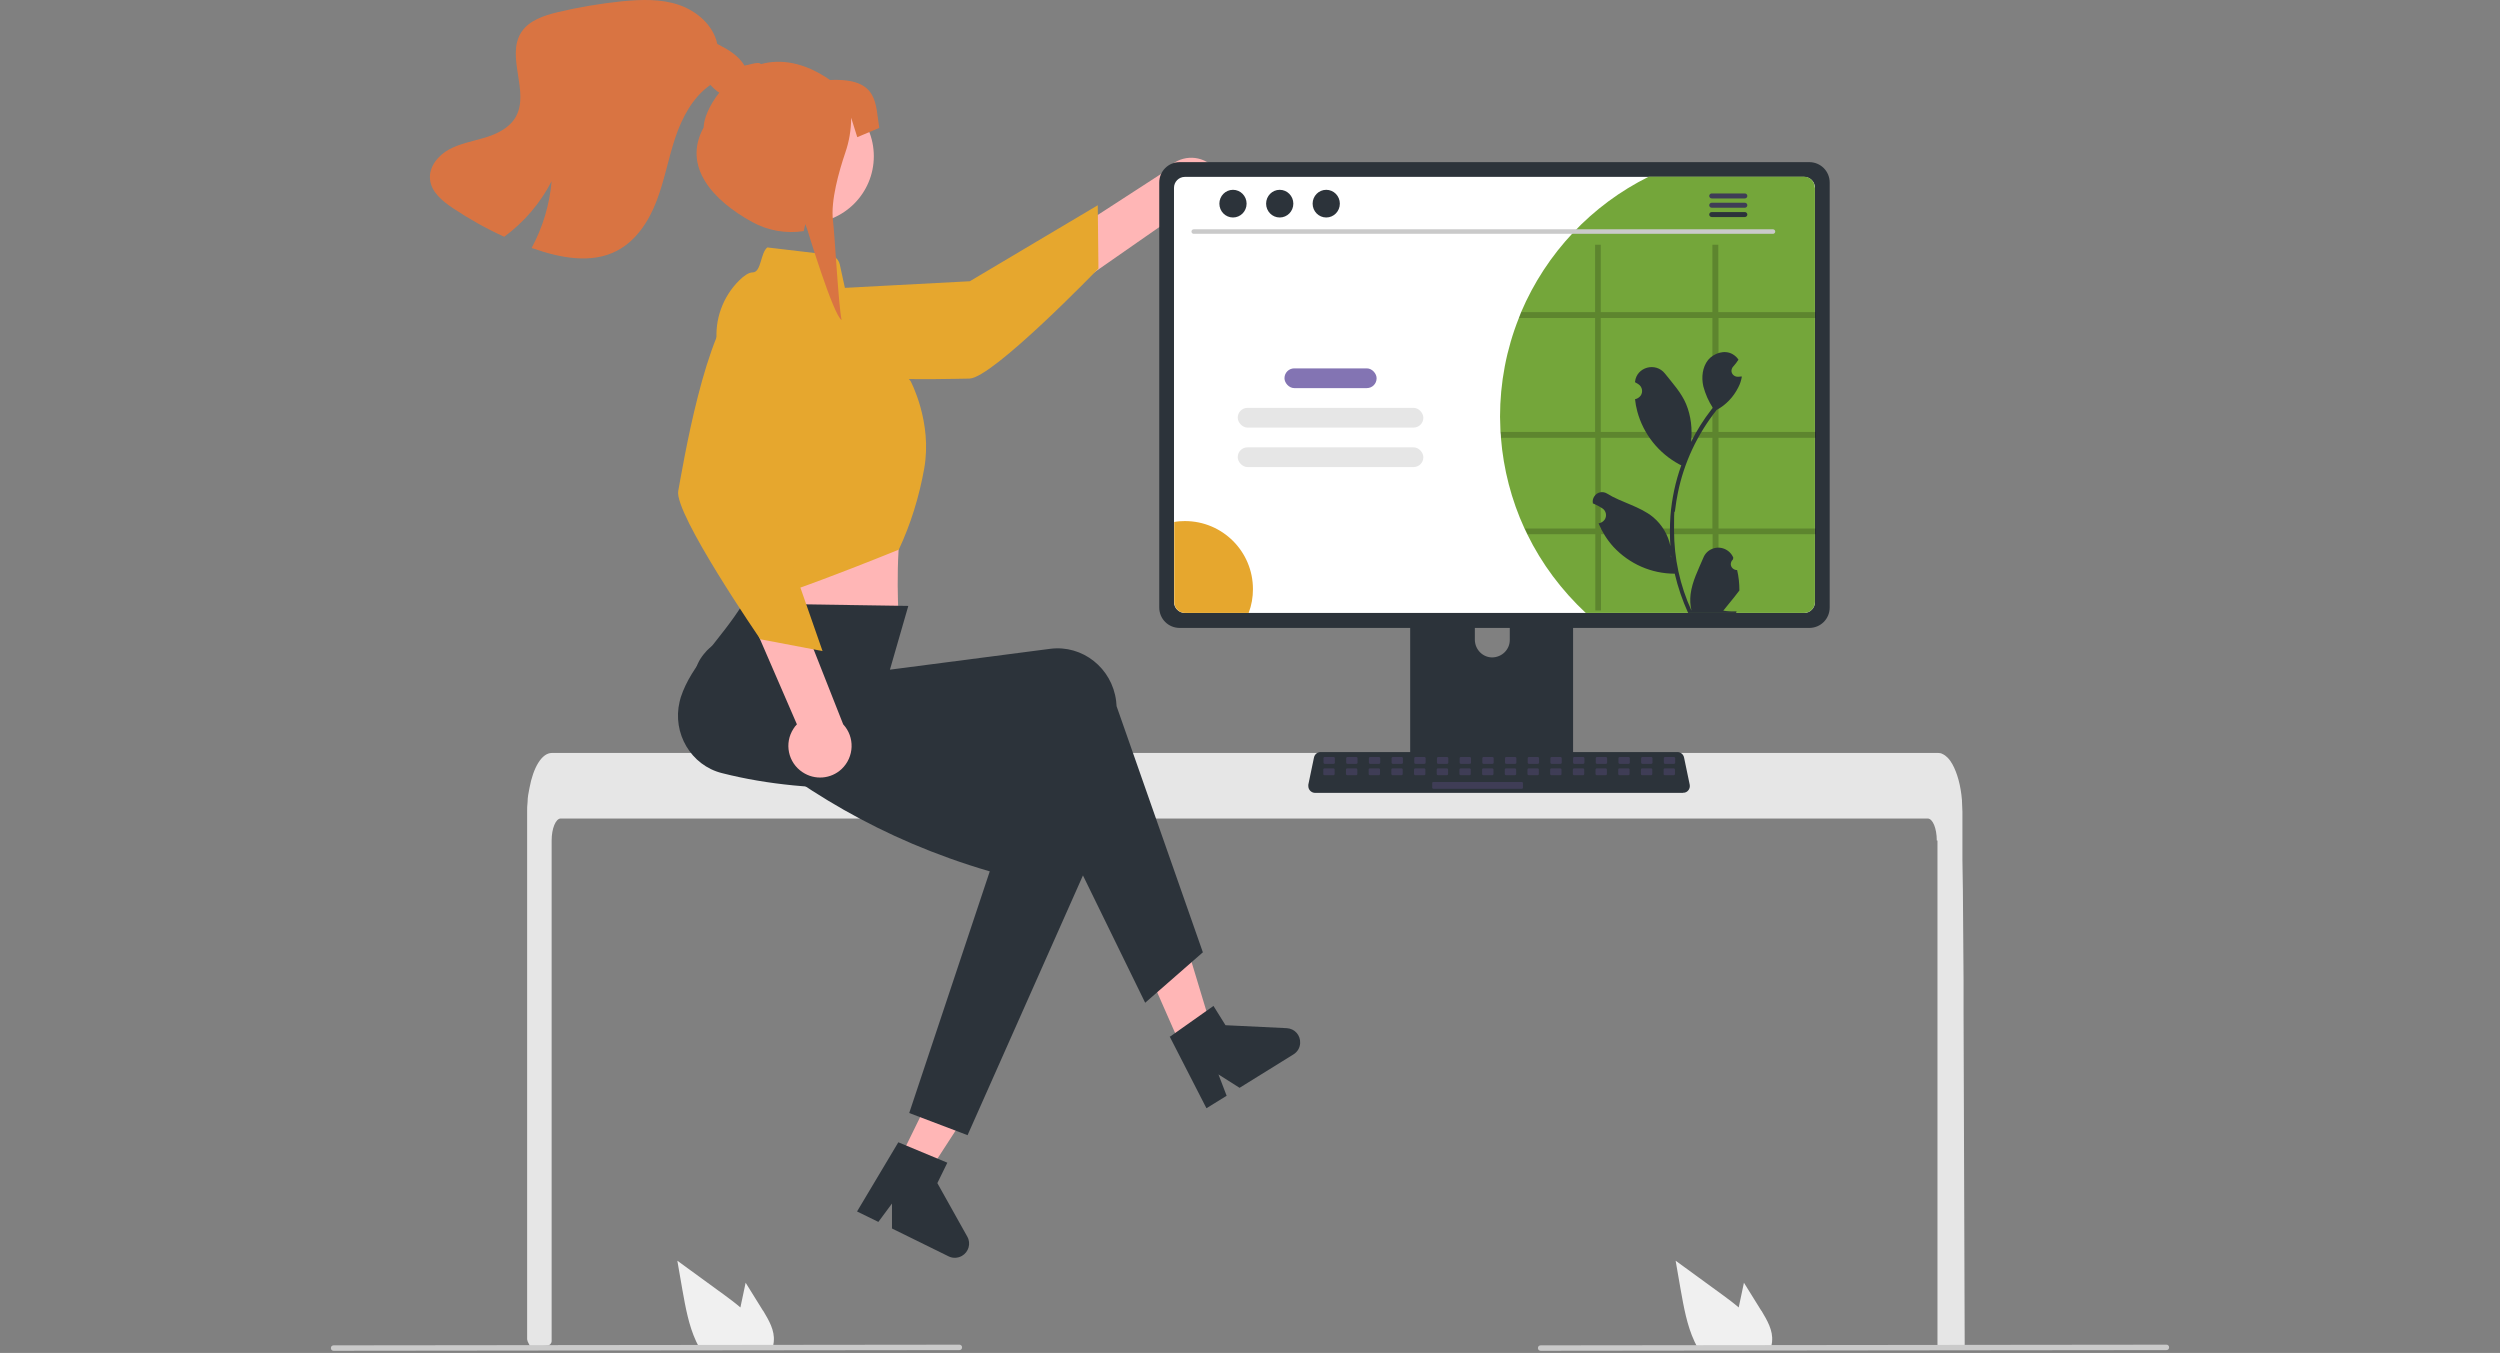 <?xml version="1.0" encoding="UTF-8"?>
<svg id="Layer_1" xmlns="http://www.w3.org/2000/svg" viewBox="0 0 680 368">
  <rect x="0" y="0" width="680" height="368" fill="#808080" stroke="none"/>
  <g id="Layer_1-2" data-name="Layer_1">
    <g id="Layer_1-2">
      <polygon points="323.955 290.829 331.854 287.312 321.918 254.419 310.254 259.664 323.955 290.829" fill="#ffb6b6"/>
      <path d="M318.277,281.943l11.787-8.331,3.271,5.246,16.663.802c2.16.123,3.765,1.913,3.641,4.073-.062,1.296-.741,2.407-1.851,3.086l-14.626,9.072-5.739-3.641,2.222,5.801-5.492,3.394-9.998-19.501h.123Z" fill="#2c333a"/>
      <path d="M526.806,228.623c0-3.333-1.111-5.986-2.469-5.986H152.515c-1.358,0-2.469,2.715-2.469,5.986v136.139c0,.617-.494,1.173-1.111,1.234-.987.123-1.975.185-3.024.247h0c-.555,0-1.111,0-1.605.123h0c-.309-.494-.555-1.049-.802-1.543,0-.185-.123-.37-.123-.555v-143.421c0-.926,0-1.851.123-2.715,0-1.234.247-2.469.494-3.703,1.049-5.739,3.394-9.627,6.11-9.627h377.067c.37,0,.802.062,1.111.247.555.247.987.555,1.419.987.555.555.987,1.173,1.358,1.851,1.296,2.345,2.283,5.801,2.592,9.812v.123c0,.987.123,2.037.123,3.024v13.207l.123,7.899.185,24.747v8.763l.309,90.225h0c0,.679-.555,1.234-1.234,1.234h-4.937c-.679,0-1.234-.555-1.234-1.234v-137.065h-.185Z" fill="#e6e6e6"/>
      <path d="M425.781,142.841h-40.052c-1.173,0-2.16.987-2.16,2.16v63.318h44.31v-63.318c0-1.173-.926-2.16-2.16-2.16h.062ZM405.91,178.82c-2.592,0-4.69-2.098-4.752-4.752v-7.282c0-2.592,2.098-4.752,4.752-4.752s4.752,2.098,4.752,4.752v7.282c0,2.592-2.098,4.69-4.752,4.752h0Z" fill="#2c333a"/>
      <path d="M383.446,206.282v6.11c0,.679.555,1.173,1.173,1.173h42.212c.679,0,1.173-.555,1.173-1.173v-6.11h-44.619.062Z" fill="#3f3d56"/>
      <path d="M331.977,54.715c-1.728,4.382-6.727,6.542-11.108,4.814-.494-.185-.926-.432-1.358-.679l-56.529,39.373-1.543-15.675,55.604-36.04c2.777-3.888,8.146-4.752,11.972-1.975,3.209,2.283,4.443,6.542,2.962,10.183h0Z" fill="#ffb6b6"/>
      <path d="M205.342,79.585s-6.11,9.072,3.456,17.033c9.566,7.961,48.568,6.418,54.863,6.356s35.115-29.931,35.115-29.931l-.185-17.218-34.806,20.674-58.442,3.086h0Z" fill="#e6a72e"/>
      <path d="M201.886,139.632l.617,11.725s-1.851,10.368-.309,12.651c1.481,2.222,42.335,5.554,42.335,5.554,0,0-1.296-17.465,1.049-30.116l-43.631.247h0l-.062-.062Z" fill="#ffb6b6"/>
      <path d="M327.225,258.985l-15.737,13.762-30.795-63.009c-30.548,5.246-59.368,6.912-84.3.555-8.455-2.098-13.577-10.862-11.54-19.44.123-.432.185-.802.309-1.173,2.962-9.072,10.8-15.552,16.971-25.549l44.927.679-4.999,17.341,43.631-5.678c8.763-1.111,16.786,5.246,17.897,14.194,0,.494.123.926.123,1.419l23.451,66.897h.062Z" fill="#2c333a"/>
      <circle cx="219.412" cy="42.496" r="18.267" fill="#ffb6b6"/>
      <path d="M208.736,67.304l16.724,1.975c1.419.185,2.654,1.234,2.962,2.654l2.654,12.157,16.601,19.563s5.986,11.17,3.703,23.821c-1.358,7.591-3.641,15.058-6.912,22.032,0,0-40.792,16.663-42.274,14.441s-1.975-12.404-1.975-12.404l-5.246-58.381c-.617-6.233,1.605-12.404,6.048-16.848,1.296-1.296,2.654-2.222,3.703-2.222,2.407,0,2.098-5.492,4.073-6.85h-.062v.062Z" fill="#e6a72e"/>
      <polygon points="244.653 315.33 252.429 319.094 271.066 290.336 259.649 284.72 244.653 315.33" fill="#ffb6b6"/>
      <path d="M263.229,308.788l-15.922-6.048,21.908-65.725c-29.746-8.702-52.148-22.772-71.772-39.435-6.665-5.616-11.602-12.836-5.986-19.686.247-.309.555-.617.802-.926,6.665-6.85,23.636-5.554,33.572-11.849l22.217,23.698-1.419,6.356,41.718,14.132c8.393,2.839,12.775,12.096,9.812,20.612-.185.432-.309.926-.555,1.358l-34.436,77.512h.062Z" fill="#2c333a"/>
      <path d="M244.345,310.701l13.33,5.554-2.715,5.554,8.146,14.564c1.049,1.851.37,4.196-1.481,5.246-1.111.617-2.469.679-3.579.123l-15.428-7.591v-6.788l-3.703,4.999-5.801-2.839,11.232-18.823h0Z" fill="#2c333a"/>
      <path d="M218.302,210.047c-3.95-2.592-5.06-7.899-2.469-11.849.247-.432.555-.802.926-1.173l-27.401-63.256,15.675,1.605,24.315,61.651c3.209,3.456,3.024,8.887-.432,12.157-2.901,2.715-7.282,3.086-10.615.864h0Z" fill="#ffb6b6"/>
      <path d="M218.98,81.005s-7.652-7.776-17.403,0c-9.751,7.776-15.922,46.347-17.095,52.518-1.173,6.171,22.34,40.36,22.34,40.36l16.909,3.209-13.33-38.2,8.578-57.887h0Z" fill="#e6a72e"/>
      <path d="M492.123,44.1h-171.254c-3.086,0-5.554,2.469-5.554,5.554v115.589c0,3.086,2.469,5.554,5.554,5.554h171.254c3.086,0,5.554-2.469,5.554-5.554V49.654c0-3.086-2.469-5.554-5.554-5.554Z" fill="#2c333a"/>
      <path d="M490.704,48.112h-168.415c-1.666,0-2.962,1.358-2.962,2.962v112.688c0,1.666,1.358,2.962,2.962,2.962h168.415c1.666,0,2.962-1.358,2.962-2.962V51.074c0-1.666-1.358-2.962-2.962-2.962Z" fill="#fff"/>
      <path d="M457.872,215.663h-100.16c-.987,0-1.851-.802-1.851-1.851s0-.247,0-.37l1.543-7.406c.185-.864.926-1.481,1.79-1.481h97.075c.864,0,1.605.617,1.79,1.481l1.543,7.406c.185.987-.432,1.975-1.419,2.16h-.37l.062.062Z" fill="#2c333a"/>
      <rect x="359.995" y="205.912" width="3.086" height="1.851" rx=".309" ry=".309" fill="#3f3d56"/>
      <rect x="366.166" y="205.912" width="3.086" height="1.851" rx=".309" ry=".309" fill="#3f3d56"/>
      <rect x="372.338" y="205.912" width="3.086" height="1.851" rx=".309" ry=".309" fill="#3f3d56"/>
      <rect x="378.509" y="205.912" width="3.086" height="1.851" rx=".309" ry=".309" fill="#3f3d56"/>
      <rect x="384.68" y="205.912" width="3.086" height="1.851" rx=".309" ry=".309" fill="#3f3d56"/>
      <rect x="390.852" y="205.912" width="3.086" height="1.851" rx=".309" ry=".309" fill="#3f3d56"/>
      <rect x="397.023" y="205.912" width="3.086" height="1.851" rx=".309" ry=".309" fill="#3f3d56"/>
      <rect x="403.194" y="205.912" width="3.086" height="1.851" rx=".309" ry=".309" fill="#3f3d56"/>
      <rect x="409.366" y="205.912" width="3.086" height="1.851" rx=".309" ry=".309" fill="#3f3d56"/>
      <rect x="415.537" y="205.912" width="3.086" height="1.851" rx=".309" ry=".309" fill="#3f3d56"/>
      <rect x="421.708" y="205.912" width="3.086" height="1.851" rx=".309" ry=".309" fill="#3f3d56"/>
      <rect x="427.88" y="205.912" width="3.086" height="1.851" rx=".309" ry=".309" fill="#3f3d56"/>
      <rect x="434.051" y="205.912" width="3.086" height="1.851" rx=".309" ry=".309" fill="#3f3d56"/>
      <rect x="440.222" y="205.912" width="3.086" height="1.851" rx=".309" ry=".309" fill="#3f3d56"/>
      <rect x="446.393" y="205.912" width="3.086" height="1.851" rx=".309" ry=".309" fill="#3f3d56"/>
      <rect x="452.565" y="205.912" width="3.086" height="1.851" rx=".309" ry=".309" fill="#3f3d56"/>
      <rect x="359.933" y="208.998" width="3.086" height="1.851" rx=".309" ry=".309" fill="#3f3d56"/>
      <rect x="366.105" y="208.998" width="3.086" height="1.851" rx=".309" ry=".309" fill="#3f3d56"/>
      <rect x="372.276" y="208.998" width="3.086" height="1.851" rx=".309" ry=".309" fill="#3f3d56"/>
      <rect x="378.447" y="208.998" width="3.086" height="1.851" rx=".309" ry=".309" fill="#3f3d56"/>
      <rect x="384.619" y="208.998" width="3.086" height="1.851" rx=".309" ry=".309" fill="#3f3d56"/>
      <rect x="390.79" y="208.998" width="3.086" height="1.851" rx=".309" ry=".309" fill="#3f3d56"/>
      <rect x="396.961" y="208.998" width="3.086" height="1.851" rx=".309" ry=".309" fill="#3f3d56"/>
      <rect x="403.133" y="208.998" width="3.086" height="1.851" rx=".309" ry=".309" fill="#3f3d56"/>
      <rect x="409.304" y="208.998" width="3.086" height="1.851" rx=".309" ry=".309" fill="#3f3d56"/>
      <rect x="415.475" y="208.998" width="3.086" height="1.851" rx=".309" ry=".309" fill="#3f3d56"/>
      <rect x="421.646" y="208.998" width="3.086" height="1.851" rx=".309" ry=".309" fill="#3f3d56"/>
      <rect x="427.818" y="208.998" width="3.086" height="1.851" rx=".309" ry=".309" fill="#3f3d56"/>
      <rect x="433.989" y="208.998" width="3.086" height="1.851" rx=".309" ry=".309" fill="#3f3d56"/>
      <rect x="440.16" y="208.998" width="3.086" height="1.851" rx=".309" ry=".309" fill="#3f3d56"/>
      <rect x="446.332" y="208.998" width="3.086" height="1.851" rx=".309" ry=".309" fill="#3f3d56"/>
      <rect x="452.503" y="208.998" width="3.086" height="1.851" rx=".309" ry=".309" fill="#3f3d56"/>
      <rect x="389.556" y="212.701" width="24.685" height="1.851" rx=".309" ry=".309" fill="#3f3d56"/>
      <path d="M479.101,356.554l-4.752-7.652-.926,4.382c-.185.741-.309,1.543-.494,2.345-1.358-1.173-2.777-2.222-4.196-3.271-4.32-3.147-8.64-6.295-12.96-9.442l1.358,7.838c.864,4.814,1.728,9.751,3.764,14.132.247.494.494.987.741,1.481h20.057c.185-.432.247-.926.309-1.358v-.123c.309-3.024-1.358-5.801-2.901-8.393h0v.062Z" fill="#f0f0f0"/>
      <path d="M207.564,356.554l-4.752-7.652-.926,4.382c-.185.741-.309,1.543-.494,2.345-1.358-1.173-2.777-2.222-4.196-3.271-4.32-3.147-8.64-6.295-12.96-9.442l1.358,7.838c.864,4.814,1.728,9.751,3.765,14.132.247.494.494.987.741,1.481h20.057c.185-.432.247-.926.309-1.358v-.123c.309-3.024-1.358-5.801-2.901-8.393h0v.062Z" fill="#f0f0f0"/>
      <path d="M589.259,367.23l-170.205.185c-.432,0-.741-.309-.741-.741s.309-.741.741-.741l170.205-.185c.432,0,.741.309.741.741s-.309.741-.741.741Z" fill="#cacaca"/>
      <path d="M260.945,367.23l-170.205.185c-.432,0-.741-.309-.741-.741s.309-.741.741-.741l170.205-.185c.432,0,.741.309.741.741s-.309.741-.741.741Z" fill="#cacaca"/>
      <path d="M200.158,26.203c-2.962.864-5.678-1.605-7.714-3.95l.741.864c-4.814,3.394-7.714,8.948-9.566,14.503-1.851,5.616-2.901,11.479-4.999,16.971-2.098,5.492-5.492,10.8-10.738,13.577-6.974,3.703-15.552,1.975-22.957-.617-.123,0-.185,0-.309-.123,3.024-5.616,4.875-11.787,5.431-18.144-3.086,5.986-7.467,11.108-12.898,15.12-4.875-2.222-9.504-4.814-13.947-7.776-2.839-1.913-5.924-4.382-6.233-7.838-.37-3.394,2.222-6.542,5.184-8.146s6.48-2.222,9.751-3.209c3.271-.987,6.603-2.592,8.331-5.554,3.95-6.788-2.715-16.416,1.543-23.081,2.098-3.271,6.171-4.567,9.936-5.492,5.739-1.358,11.602-2.345,17.527-2.962,5.184-.494,10.553-.679,15.428.987,4.875,1.666,9.38,5.554,10.43,10.615,2.901,1.481,5.924,3.209,7.467,6.048,1.543,2.839.679,7.22-2.407,8.146h0v.062Z" fill="#d97442"/>
      <path d="M195.776,25.031c-2.839,3.518-4.382,7.344-4.382,9.627-5.863,10.676,2.53,19.872,13.207,25.734,4.258,2.345,9.195,3.209,14.009,2.469l.432-1.913.617,1.728s6.974,23.019,9.257,24.377c-.864-4.073-1.851-23.081-2.345-27.03-.679-5.431,1.666-13.515,3.333-18.452,1.049-3.024,1.605-6.233,1.605-9.442v-.123l1.666,5.307,5.986-2.53c-1.111-6.418,0-13.639-13.392-13.021-7.22-4.999-13.577-5.739-18.823-4.32-.679-1.049-4.567.926-5.678.37" fill="#d97442"/>
      <path d="M493.666,51.074v112.688c0,1.666-1.358,2.962-2.962,2.962h-59.368c-6.542-6.11-11.972-13.33-15.922-21.414-.247-.494-.494-1.049-.741-1.543-3.579-7.776-5.739-16.169-6.418-24.685,0-.555,0-1.049-.123-1.605,0-1.358-.123-2.715-.123-4.135,0-9.195,1.728-18.329,5.122-26.845.185-.555.432-1.049.617-1.605,6.85-16.045,19.131-29.129,34.744-36.843h42.15c1.666,0,2.962,1.358,2.962,2.962h.062v.062Z" fill="#74a63a"/>
      <path d="M482.249,63.602h-157.554c-.37,0-.617-.309-.617-.617s.247-.617.617-.617h157.554c.37,0,.617.309.617.617s-.247.617-.617.617Z" fill="#cacaca"/>
      <ellipse cx="335.372" cy="55.394" rx="3.703" ry="3.765" fill="#2c333a"/>
      <ellipse cx="348.084" cy="55.394" rx="3.703" ry="3.765" fill="#2c333a"/>
      <ellipse cx="360.736" cy="55.394" rx="3.703" ry="3.765" fill="#2c333a"/>
      <path d="M474.596,52.617h-9.01c-.37,0-.679.309-.679.679s.309.679.679.679h9.01c.37,0,.679-.309.679-.679s-.309-.679-.679-.679Z" fill="#3f3d56"/>
      <path d="M474.596,55.147h-9.01c-.37,0-.679.309-.679.679s.309.679.679.679h9.01c.37,0,.679-.309.679-.679s-.309-.679-.679-.679Z" fill="#3f3d56"/>
      <path d="M474.596,57.677h-9.01c-.37,0-.679.309-.679.679s.309.679.679.679h9.01c.37,0,.679-.309.679-.679s-.309-.679-.679-.679Z" fill="#2c333a"/>
      <rect x="349.38" y="100.197" width="25.056" height="5.369" rx="2.654" ry="2.654" fill="#8374b3"/>
      <rect x="336.667" y="110.936" width="50.481" height="5.369" rx="2.654" ry="2.654" fill="#e6e6e6"/>
      <rect x="336.667" y="121.674" width="50.481" height="5.369" rx="2.654" ry="2.654" fill="#e6e6e6"/>
      <path d="M340.802,160.244c0,2.222-.37,4.382-1.173,6.48h-17.28c-1.666,0-2.962-1.358-2.962-2.962v-21.785c.987-.185,1.975-.247,2.901-.247,10.244,0,18.514,8.27,18.514,18.514h0Z" fill="#e6a72e"/>
      <path d="M493.851,86.497v-1.605h-26.475v-18.329h-1.605v18.329h-30.363v-18.329h-1.543v18.329h-20.057c-.247.555-.432,1.049-.617,1.605h20.674v30.98h-25.673c0,.555,0,1.049.123,1.605h25.611v24.685h-19.131c.247.555.494,1.049.741,1.543h18.391v20.736h1.543v-20.736h30.363v20.736h1.605v-20.736h26.475v-1.543h-26.475v-24.685h26.475v-1.605h-26.475v-30.98h26.475-.062ZM465.771,143.767h-30.363v-24.685h30.363v24.685ZM465.771,117.477h-30.363v-30.98h30.363v30.98Z" isolation="isolate" opacity=".2"/>
      <path d="M472.498,155.06c-.926,0-1.666-.679-1.728-1.543,0-.494.185-.987.555-1.296l.123-.432v-.123c-.926-2.222-3.579-3.333-5.801-2.345-1.049.432-1.913,1.296-2.345,2.407-1.358,3.209-3.024,6.418-3.456,9.874-.185,1.481-.123,3.024.247,4.505-3.147-6.85-4.752-14.256-4.752-21.846s.123-3.765.309-5.678c.185-1.543.432-3.086.741-4.567,1.666-8.208,5.307-15.922,10.553-22.525,2.53-1.358,4.567-3.518,5.863-6.11.494-.926.802-1.913.987-2.962-.309,0-.555,0-.864.062h-.247c-.926,0-1.666-.679-1.728-1.543,0-.37.123-.802.37-1.111.123-.123.247-.309.37-.432.185-.247.37-.494.555-.679h0c.185-.309.432-.617.617-.864-.37-.617-.926-1.111-1.543-1.481-2.16-1.296-5.122-.37-6.727,1.543-1.543,1.975-1.851,4.69-1.296,7.159.555,2.098,1.419,4.073,2.592,5.863-.123.123-.247.309-.37.432-2.16,2.777-4.011,5.739-5.554,8.825.37-3.518,0-7.035-1.358-10.306-1.296-3.086-3.641-5.616-5.739-8.27-2.53-3.209-7.714-1.79-8.146,2.222v.123c.309.185.617.37.926.555,1.049.679,1.296,2.098.617,3.086-.37.494-.926.864-1.543.987h0c.123,1.111.309,2.222.617,3.333,1.666,6.171,5.801,11.355,11.417,14.379.185.123.37.185.555.247-1.605,4.443-2.592,9.134-2.962,13.824-.185,2.777-.185,5.554,0,8.331v-.123c-.617-3.086-2.283-5.863-4.69-7.899-3.579-2.962-8.702-4.011-12.528-6.418-1.173-.741-2.777-.432-3.518.802-.309.494-.494,1.111-.37,1.728v.123c.555.247,1.111.494,1.666.802.309.185.617.37.926.555,1.049.679,1.296,2.098.617,3.086-.37.494-.926.864-1.543.987h-.123c.987,2.345,2.345,4.505,4.073,6.418,4.32,4.628,10.306,7.282,16.663,7.282h0c.864,3.703,2.098,7.282,3.641,10.676h13.083c0-.123,0-.309.123-.432-1.234.062-2.407,0-3.641-.185.987-1.173,1.913-2.407,2.901-3.579h0c.494-.679.987-1.296,1.481-1.913h0c0-1.851-.185-3.765-.617-5.554h0ZM457.502,125.562h0ZM454.601,151.666l-.123-.247v-.741c0,.309,0,.617.123.987h0Z" fill="#2c333a"/>
    </g>
  </g>
</svg>